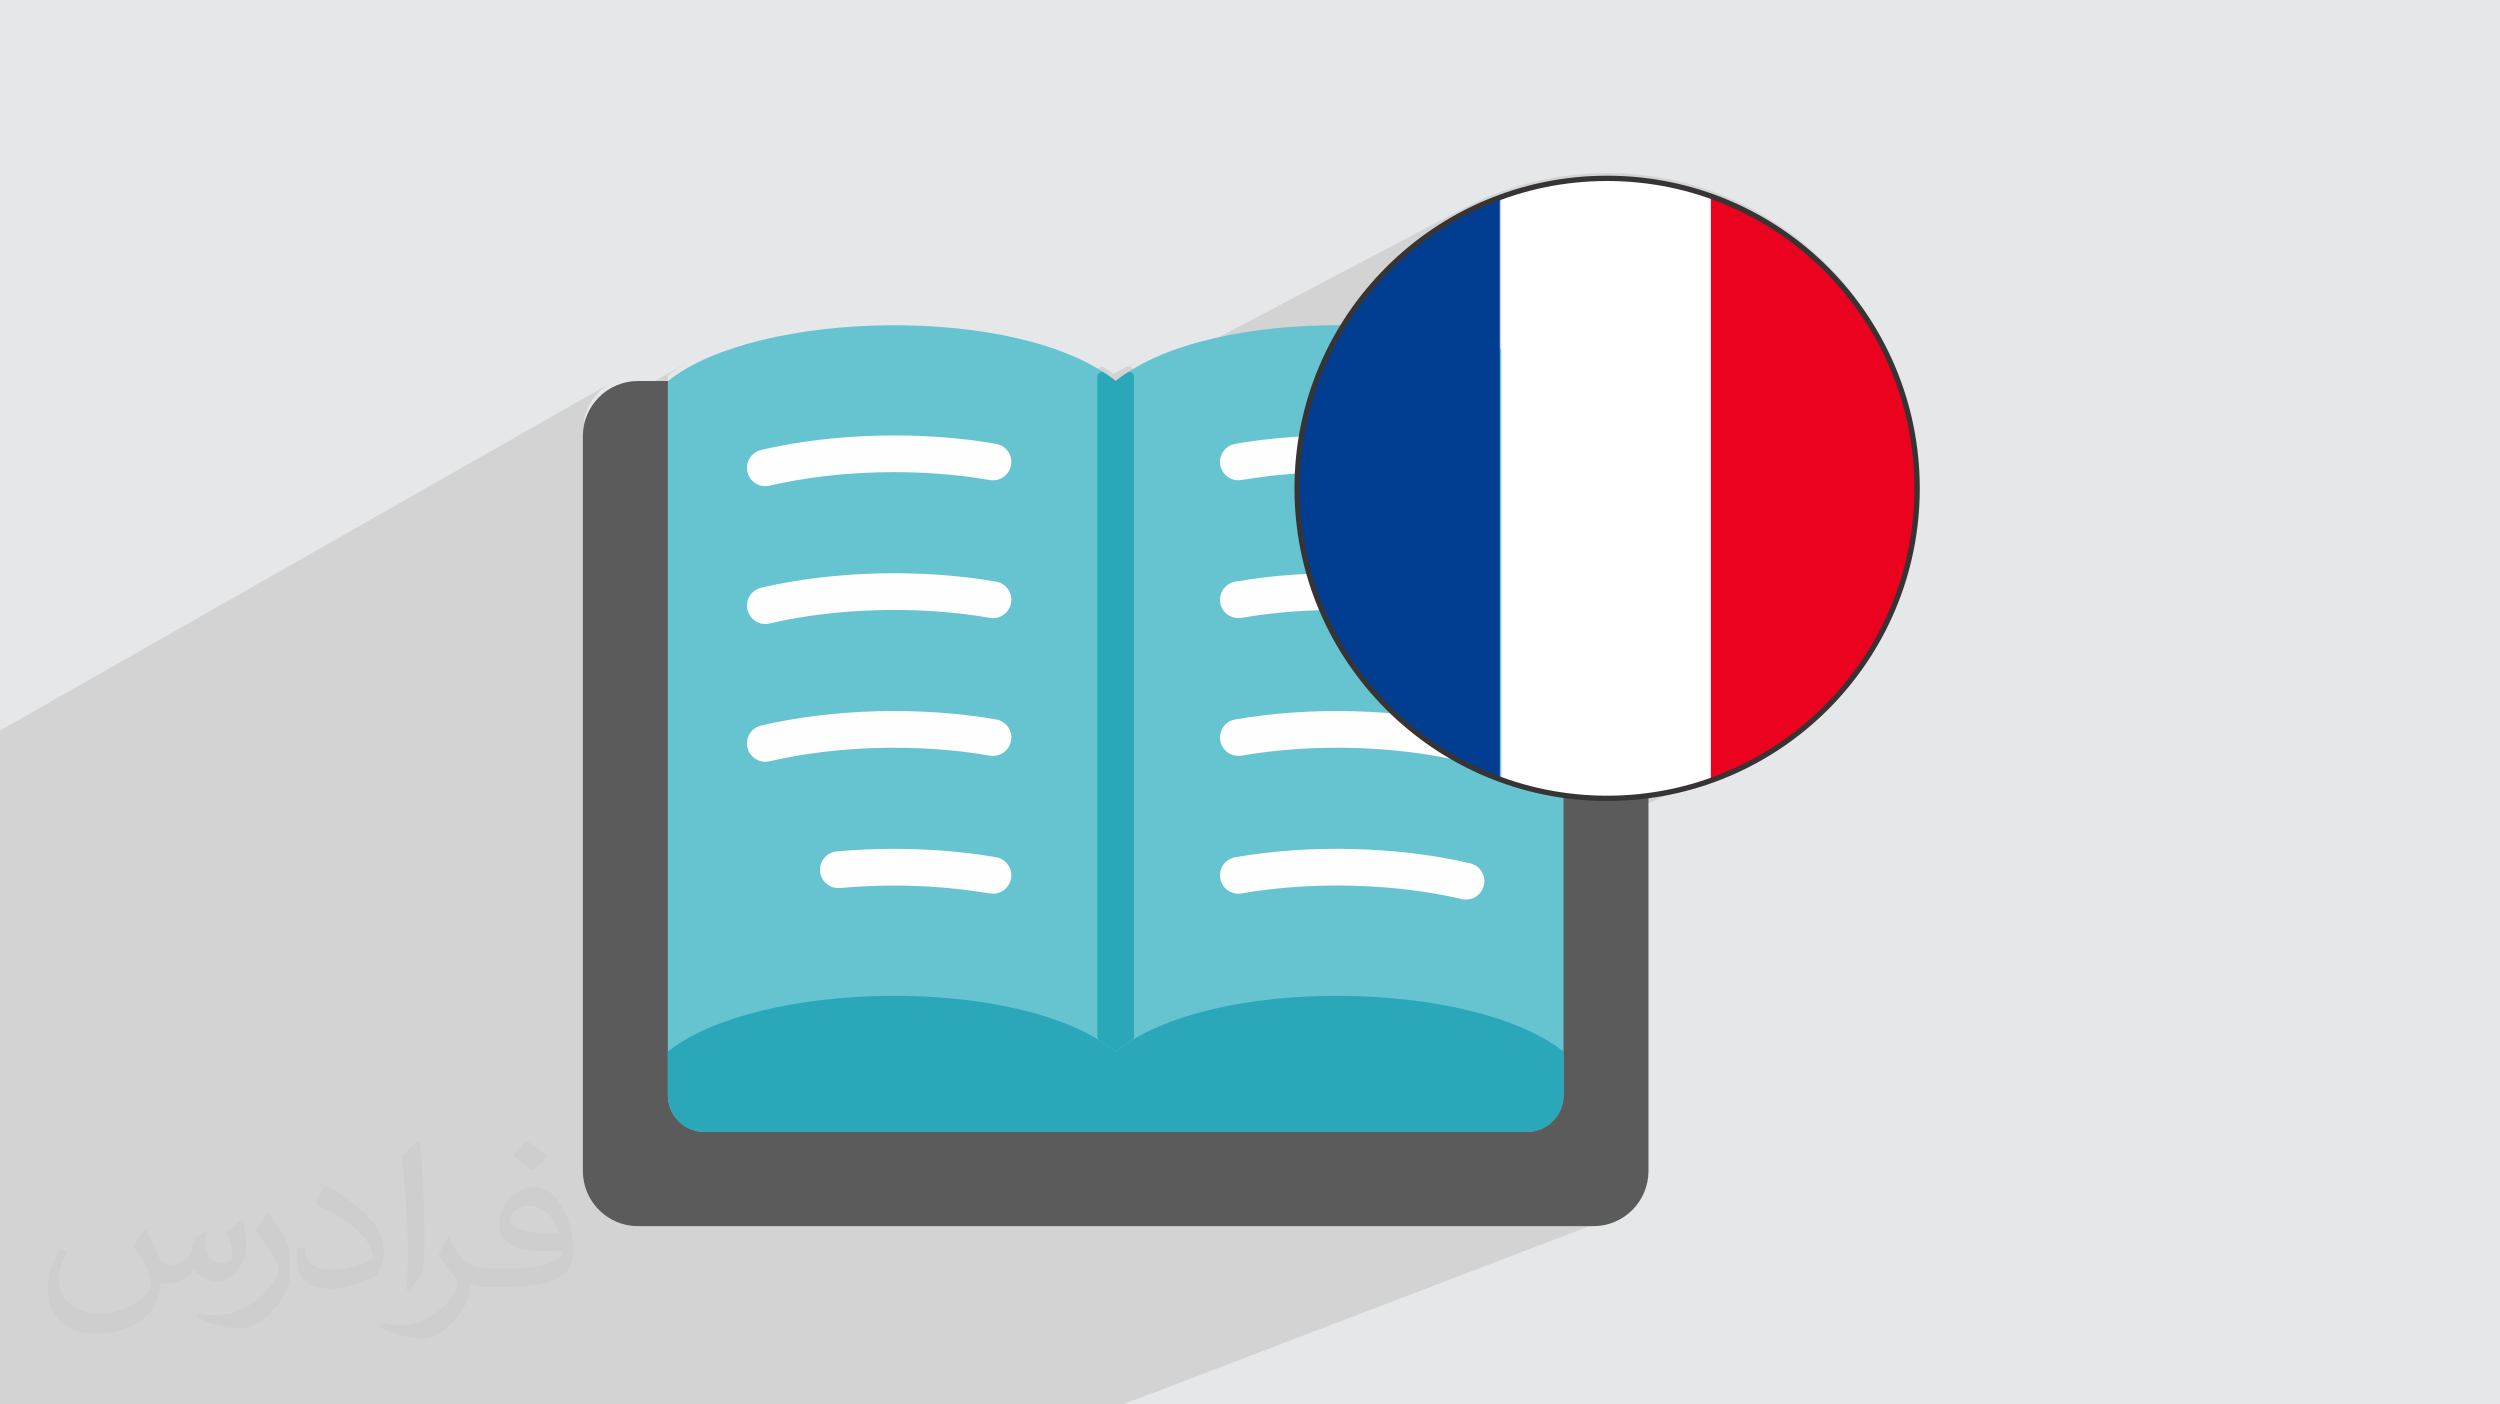 <?xml version="1.0" encoding="UTF-8"?>
<!DOCTYPE svg PUBLIC "-//W3C//DTD SVG 1.0//EN" "http://www.w3.org/TR/2001/REC-SVG-20010904/DTD/svg10.dtd">
<!-- Creator: CorelDRAW -->
<svg xmlns="http://www.w3.org/2000/svg" xml:space="preserve" width="94.192mm" height="52.917mm" version="1.0" style="shape-rendering:geometricPrecision; text-rendering:geometricPrecision; image-rendering:optimizeQuality; fill-rule:evenodd; clip-rule:evenodd"
viewBox="0 0 9404.92 5283.66"
 xmlns:xlink="http://www.w3.org/1999/xlink"
 xmlns:xodm="http://www.corel.com/coreldraw/odm/2003">
 <defs>
  <style type="text/css">
   <![CDATA[
    .str0 {stroke:#373435;stroke-width:19.97;stroke-miterlimit:22.926}
    .fil10 {fill:none}
    .fil7 {fill:#013E92}
    .fil9 {fill:#EA021E}
    .fil8 {fill:white}
    .fil6 {fill:#FEFEFE;fill-rule:nonzero}
    .fil3 {fill:#5B5B5B;fill-rule:nonzero}
    .fil4 {fill:#66C3D0;fill-rule:nonzero}
    .fil5 {fill:#2AA8B9;fill-rule:nonzero}
    .fil2 {fill:#373435;fill-opacity:0.031}
    .fil1 {fill:#2B2A29;fill-opacity:0.102}
    .fil0 {fill:#E6E7E8}
   ]]>
  </style>
    <clipPath id="id0">
     <path d="M6045.94 670.94c644.08,0 1166.2,522.13 1166.2,1166.21 0,644.07 -522.12,1166.21 -1166.2,1166.21 -644.04,0 -1166.2,-522.14 -1166.2,-1166.21 0,-644.05 522.12,-1166.21 1166.2,-1166.21z"/>
    </clipPath>
 </defs>
 <g id="Layer_x0020_1">
  <polygon class="fil0" points="-0,0 9404.92,0 9404.92,5283.66 -0,5283.66 "/>
  <path class="fil1" d="M-0 4144.88l0 10.32 0 27.44 0 13.04 0 12.02 0 53.65 0 28.91 0 76.09 0 9.26 0 77.11 0 45.66 0 78.82 0 49.3 0 12.35 0 54.61 0 43.64 0 86.32 0 58.08 0 35.95 0 10.41 0 2.67 0 74.88 0 70.56 0 0.01 0 5.8 0 1.93 0 28.34 0 135.01 0 36.6 58.75 0 49.89 0 27.74 0 26.83 0 36.64 0 119.63 0 15.22 0 256.23 0 213.64 0 19.86 0 123.24 0 55.03 0 30.63 0 6.44 0 31 0 17.93 0 0.01 0 10.75 0 1475.41 0 360.54 0 186.62 0 24.07 0 1.06 0 278.59 0 762.32 0 35.58 0 886.75 -338.77 -259.08 338.77 259.08 -338.77 964.46 -368.45 -19.05 6.98 -19.86 5.11 -20.59 3.15 -21.19 1.07 -614.47 0 218.52 -285.73 -717.39 285.73 498.87 0 218.52 -285.73 199.22 -79.35 12.08 -5.82 11.4 -6.93 10.63 -7.95 9.82 -8.93 8.93 -9.82 7.95 -10.63 6.93 -11.4 5.82 -12.08 4.64 -12.7 3.4 -13.25 2.1 -13.73 0.71 -14.14 0 -164.15 -742.09 302.38 742.09 -302.38 -33.41 -24.48 -36.99 -23.04 -40.35 -21.55 -43.46 -20.07 -46.35 -18.57 -49 -17.06 -51.4 -15.55 -53.59 -14.01 -55.54 -12.46 -57.23 -10.91 -58.72 -9.34 -59.96 -7.77 -60.96 -6.17 -61.74 -4.56 -62.28 -2.96 -5.64 -0.12 364.09 -337.35 -852.9 369.57 -6.02 6.24 11.06 -2.37 58.13 -10.4 59.48 -8.69 60.57 -6.99 61.45 -5.3 62.09 -3.63 62.48 -1.97 62.65 -0.31 56.93 1.2 364.09 -337.35 70.42 -30.51 -12.89 3.54 -13.58 0.97 -13.94 -1.81 -23.96 -5.43 -24.27 -5.12 -5.9 -1.16 1054.67 -458.91 51.66 -23.35 50.28 -25.75 48.84 -28.08 47.32 -30.33 45.72 -32.52 44.05 -34.62 42.32 -36.65 40.5 -38.62 38.62 -40.5 36.65 -42.32 34.62 -44.05 32.51 -45.72 30.33 -47.32 28.08 -48.84 25.76 -50.29 23.35 -51.65 20.88 -52.96 18.33 -54.19 15.72 -55.35 13.02 -56.41 10.25 -57.43 7.42 -58.36 4.5 -59.23 1.52 -60.01 -1.52 -60.01 -4.5 -59.23 -7.42 -58.36 -10.25 -57.43 -13.02 -56.42 -15.72 -55.34 -18.33 -54.19 -20.88 -52.96 -23.35 -51.66 -25.76 -50.28 -28.08 -48.84 -30.33 -47.32 -32.51 -45.72 -34.62 -44.05 -36.65 -42.32 -38.62 -40.51 -40.5 -38.61 -42.32 -36.65 -44.05 -34.62 -45.72 -32.52 -47.32 -30.33 -48.84 -28.08 -50.28 -25.75 -51.66 -23.35 -52.96 -20.89 -54.19 -18.33 -55.34 -15.72 -56.42 -13.02 -57.43 -10.25 -58.36 -7.42 -59.23 -4.5 -60.01 -1.52 -60.01 1.52 -59.23 4.5 -58.36 7.42 -57.43 10.25 -56.42 13.02 -55.34 15.72 -54.19 18.34 -52.96 20.88 -51.66 23.35 -50.28 25.75 -1223.79 644.81 0 -39.55 -0.68 -4.86 -1.89 -4.24 -2.87 -3.49 -3.63 -2.63 -4.16 -1.63 -4.48 -0.51 -4.56 0.73 -2.43 1.16 30.1 -18.92 42.2 -22.69 -125.56 66.5 -1.29 -1 -5.19 -3.92 -5.26 -3.88 -5.34 -3.84 -5.42 -3.8 -5.49 -3.76 -5.57 -3.72 -4.42 -2.11 -4.56 -0.73 -4.48 0.51 -4.16 1.63 -706.32 375.45 -18.84 -0.5 -26.68 -0.4 -26.71 -0.09 -26.71 0.22 -26.7 0.53 -26.66 0.85 -26.62 1.15 -26.54 1.46 -26.46 1.77 -26.35 2.08 -26.22 2.38 -26.08 2.69 -25.92 3 -25.74 3.3 -25.54 3.6 -25.32 3.9 -25.09 4.21 -24.83 4.52 -24.56 4.81 -24.27 5.13 -23.96 5.42 -13.9 1.81 -13.56 -0.96 -12.89 -3.53 -11.88 -5.88 -10.54 -8.04 -8.88 -9.97 -6.87 -11.7 -4.54 -13.23 0 -0.01 -1.82 -13.88 0.97 -13.55 3.52 -12.89 5.88 -11.88 8.04 -10.54 9.97 -8.89 11.71 -6.88 -337.74 184.77 0 -448.6 33.46 -24.52 37.03 -23.05 -386.8 218.77 0.86 -5.63 5.11 -19.86 6.98 -19.05 8.73 -18.12 10.39 -17.09 11.93 -15.97 13.39 -14.73 14.73 -13.39 15.97 -11.93 17.09 -10.39 -2301.31 1309.71 0 78.53 0 6.91 0 24.25 0 378.71 0 51.08 0 0.01 0 85.6 0 207.68 0 8.48 0 35.15 0 2.69 0 7.11 0 0.01 0 16.92 0 33.17 0 0.85 0 10.6 0 42.93 0 8.86 0 0.01 0 4.85 0 79.22 0 192.2 0 45 0 75.95zm4593.81 -375.33l22.63 -9.81 -6.02 6.24 -16.6 3.56z"/>
  <path class="fil2" d="M548.54 4627.69c17.95,27.21 29.6,53.36 40.96,82.43 8.45,16.91 12.93,48.09 52.57,48.09 11.61,0 28.28,-3.42 43.06,-11.61 16.63,-8.73 29.32,-21.94 35.94,-42l15.85 -53.36 38.57 -19.02 2.64 2.64c-5.27,20.09 -6.59,39.36 -6.59,54.43 0,44.63 38.57,61.56 69.22,61.56 17.95,0 34.09,-8.73 34.09,-25.11 0,-21.13 -8.98,-57.06 -20.62,-89.29 17.95,-17.95 35.94,-35.94 56.53,-50.47l3.17 1.6c8.98,38.04 14,75.56 14,100.66 0,24.57 -10.83,51.79 -19.81,69.49 -18.49,34.87 -51.25,62.62 -90.87,62.62 -30.1,0 -63.65,-15.07 -86.66,-43.06l-1.32 0c-21.66,26.96 -55.22,51.25 -108.86,51.25l-16.63 0c-2.64,35.41 -10.29,60.49 -21.94,82.95 -31.95,62.34 -126.81,106.47 -216.1,106.47 -124.17,0 -186.51,-71.59 -186.51,-166.96 0,-58.91 19.27,-113.6 48.88,-152.42l24.29 10.04c-18.49,35.41 -30.91,68.68 -30.91,101.45 0,89.29 72.66,131.83 156.4,131.83 77.68,0 173.83,-49.41 191.28,-106.72 -6.59,-62.62 -30.1,-91.93 -66.04,-148.99 10.83,-19.02 24.83,-38.04 42.28,-58.38l3.17 0 0 0 0 0 -0.02 -0.09zm1432.13 -336.04c26.15,16.39 51.79,35.66 76.87,57.85 -14,19.81 -31.45,37.79 -53.11,53.64 -25.11,-20.34 -50.19,-37.79 -75.84,-56.27 17.42,-19.55 34.62,-38.29 52.04,-55.22l0 0 0 0 0 0 0 0 0 0 0.03 0zm13.47 244.11c-42.28,0 -76.87,27.75 -76.87,48.34 0,44.13 84.53,57.85 185.72,57.31 -12.68,-51.79 -57.06,-105.68 -108.86,-105.68l0.01 0.03zm-94.86 236.19c54.96,0 103.04,-1.6 139.74,-10.83 40.96,-10.29 75.56,-30.91 75.56,-45.17 0,-3.7 0,-8.19 -1.32,-11.89 -22.98,2.11 -49.41,2.11 -72.38,2.11 -74.49,0 -131.55,-16.91 -154.02,-58.66 -5.55,-11.61 -9.51,-24.57 -9.51,-39.36 0,-40.43 17.42,-79.79 48.09,-107 25.61,-22.45 53.89,-36.44 82.67,-36.44 52.04,0 93.51,41.75 122.57,107.54 15.85,35.94 26.68,77.4 26.68,129.72 0,34.87 -9.51,64.19 -31.17,85.85 -40.43,39.11 -114.92,53.89 -229.04,53.89l-51.79 0 0 0 -13.47 0c-28.28,0 -48.62,-5.02 -64.72,-17.42l-2.64 0c0.79,6.59 1.32,12.93 1.32,19.02 0,25.61 -8.45,58.38 -25.61,84.53 -50.72,75.3 -105.68,108.04 -153.24,108.04 -48.09,0 -107,-18.49 -160.11,-42.54l9.51 -18.49c17.17,7.13 40.96,11.89 73.7,11.89 85.85,0 198.66,-82.43 212.66,-163 -3.17,-6.59 -8.98,-15.32 -17.17,-24.57 -25.11,-29.85 -40.96,-54.68 -55.75,-80.83 12.68,-25.11 24.29,-45.17 35.13,-63.4l4.49 -0.53c36.72,74.77 69.99,117.55 144.23,117.55l11.61 0 0 0 53.89 0 0 0 0 0 0 0 0 0 0 0 0.09 0.01zm-371.98 79c6.34,-34.34 6.87,-72.91 6.87,-108.86l0 -53.36c0,-99.6 -12.68,-244.36 -22.98,-338.68 17.95,-19.27 43.06,-42 62.87,-57.31l5.81 1.6c13.47,118.62 16.63,256 16.63,383.06 0,33.3 -1.32,65.79 -4.49,89.55 -1.85,30.1 -19.27,52.83 -56.53,87.7l-8.19 -3.7zm-382.8 -157.19c1.85,46.77 24.83,83.49 105.15,83.49 49.93,0 92.19,-12.93 138.96,-35.13 8.45,-3.7 12.93,-8.73 12.93,-12.93 0,-29.32 -22.45,-68.15 -60.23,-103.55 -36.72,-33.3 -85.34,-62.62 -130.76,-82.18 -15.6,-6.59 -20.62,-13.47 -20.62,-20.09 0,-13.47 17.95,-41.75 32.77,-62.09l5.02 -0.53c52.04,27.21 110.17,67.64 153.24,112.53 39.11,41.47 63.4,83.49 63.4,129.19 0,33.81 -10.29,65.51 -26.96,95.11 -57.06,28.79 -117.83,50.72 -178.06,50.72 -73.17,0 -123.1,-34.34 -123.1,-114.92 0,-8.73 0,-22.19 3.17,-39.64l25.11 0 0 0 0 0 0 0 0 0 0 0 -0.02 0zm-132.37 -132.9l45.45 73.45c16.63,27.21 32.23,56.81 32.23,103.55l0 59.7c0,48.34 -30.91,100.13 -80.83,151.38 -39.11,34.62 -73.7,49.41 -105.68,49.41 -47.55,0 -101.98,-14.79 -164.85,-41.75l7.13 -18.49c19.81,5.27 42.79,9.77 71.06,9.77 90.36,-0.53 182.8,-66.57 225.08,-147.15 5.02,-9.26 6.87,-17.95 6.87,-24.04 0,-9.26 -5.02,-19.55 -8.98,-28.79 -22.98,-43.31 -48.62,-82.95 -76.87,-119.68 14.79,-23.25 29.6,-45.7 45.7,-67.9l3.7 0.53 0 0 0 0 0 0 0 0 0 0 -0.02 0.01z"/>
  <g id="_2605477935712">
   <path class="fil3" d="M6201.52 1640.71l0 2764.66c0,114.47 -92.88,207.35 -207.35,207.35l-3594.06 0c-114.47,0 -207.35,-92.88 -207.35,-207.35l0 -2764.66c0,-114.47 92.88,-207.35 207.35,-207.35l3594.06 0c114.47,0 207.35,92.88 207.35,207.35z"/>
   <path class="fil4" d="M4197.15 1433.36c-359.64,-290.08 -1347.77,-269.31 -1684.71,0l0 2686.9c0,76.37 61.86,138.23 138.23,138.23l3092.96 0c76.37,0 138.23,-61.86 138.23,-138.23l0 -2686.9c-336.78,-269.2 -1324.87,-290.25 -1684.71,0l0 0z"/>
   <path class="fil5" d="M5881.86 3956.11l0 164.15c0,76.37 -61.86,138.23 -138.23,138.23l-3092.96 0c-76.37,0 -138.24,-61.86 -138.24,-138.23l0 -164.15c336.43,-268.95 1324.79,-290.55 1684.72,0 359.92,-290.55 1348.28,-268.95 1684.71,0l0 0z"/>
   <path class="fil5" d="M4266.26 1416.96l0 2481.83c0,16.88 -14.4,13.16 -69.12,57.3 -55.18,-44.5 -69.12,-40.48 -69.12,-57.3l0 -2481.83c0,-13.69 15.28,-22.08 26.7,-14.53 14.95,9.88 29.12,20.19 42.42,30.91 13.3,-10.72 27.47,-21.04 42.41,-30.91 11.43,-7.54 26.71,0.83 26.71,14.53z"/>
   <g>
    <path class="fil6" d="M4658.67 1806.94c-32.96,0 -62.14,-23.67 -68,-57.25 -6.56,-37.61 18.61,-73.41 56.21,-79.96 187.27,-32.65 402.72,-40.18 606.63,-21.21 38,3.54 65.96,37.21 62.43,75.23 -3.53,38.01 -37.29,65.96 -75.23,62.42 -334.89,-31.17 -558.69,20.78 -582.05,20.78z"/>
    <path class="fil6" d="M5499.34 2345.6c-253.9,-59.5 -563.68,-67.47 -828.74,-21.32 -37.52,6.56 -73.39,-18.63 -79.95,-56.23 -6.55,-37.61 18.63,-73.4 56.24,-79.94 282.46,-49.18 612.9,-40.61 883.97,22.91 37.17,8.72 60.24,45.91 51.53,83.06 -8.68,36.99 -45.71,60.25 -83.06,51.51l0 0.01z"/>
    <path class="fil6" d="M5499.34 2863.96c-253.9,-59.5 -563.68,-67.47 -828.74,-21.31 -37.52,6.57 -73.39,-18.63 -79.95,-56.23 -6.55,-37.61 18.63,-73.4 56.24,-79.95 282.46,-49.18 612.9,-40.61 883.97,22.92 37.17,8.71 60.24,45.9 51.53,83.06 -8.68,36.98 -45.71,60.25 -83.06,51.51l0 0z"/>
    <path class="fil6" d="M5499.34 3382.34c-253.9,-59.5 -563.68,-67.47 -828.74,-21.31 -37.52,6.54 -73.39,-18.63 -79.95,-56.23 -6.55,-37.61 18.63,-73.4 56.24,-79.95 282.46,-49.18 612.9,-40.61 883.97,22.92 37.17,8.71 60.24,45.9 51.53,83.06 -8.68,36.98 -45.71,60.25 -83.06,51.51l0 0z"/>
    <path class="fil6" d="M2811.89 1775.7c-8.72,-37.16 14.36,-74.35 51.52,-83.05 271.08,-63.52 601.54,-72.09 883.97,-22.92 37.61,6.55 62.78,42.35 56.23,79.94 -6.55,37.61 -42.31,62.82 -79.94,56.23 -265.04,-46.14 -574.84,-38.17 -828.73,21.32 -37.22,8.71 -74.37,-14.39 -83.06,-51.51l0 -0.01z"/>
    <path class="fil6" d="M2811.89 2294.08c-8.72,-37.16 14.36,-74.35 51.52,-83.05 271.08,-63.52 601.54,-72.09 883.97,-22.92 37.61,6.55 62.78,42.35 56.23,79.94 -6.55,37.61 -42.31,62.82 -79.94,56.23 -265.04,-46.14 -574.84,-38.17 -828.73,21.32 -37.22,8.71 -74.37,-14.39 -83.06,-51.51l0 -0.01z"/>
    <path class="fil6" d="M2811.89 2812.45c-8.72,-37.17 14.36,-74.36 51.52,-83.06 271.08,-63.51 601.54,-72.08 883.97,-22.91 37.61,6.54 62.78,42.34 56.23,79.94 -6.55,37.61 -42.31,62.81 -79.94,56.23 -265.04,-46.14 -574.84,-38.17 -828.73,21.32 -37.22,8.71 -74.37,-14.39 -83.06,-51.52l0 0z"/>
    <path class="fil6" d="M3735.61 3362.06c-25.31,0 -247.6,-50.85 -575.6,-21.37 -37.9,3.42 -71.61,-24.62 -75.03,-62.66 -3.41,-38.01 24.63,-71.61 62.65,-75.02 201.62,-18.14 414.61,-10.37 599.73,21.82 37.61,6.54 62.79,42.34 56.25,79.95 -5.84,33.6 -35.04,57.28 -68.01,57.28l0 -0.01z"/>
   </g>
   <g>
   </g>
   <g style="clip-path:url(#id0)">
    <g>
     <rect class="fil7" x="4842.47" y="490.57" width="799.62" height="2833.83"/>
     <rect class="fil8" x="5647.68" y="490.57" width="799.62" height="2833.83"/>
     <rect class="fil9" x="6436.18" y="490.57" width="799.62" height="2833.83"/>
    </g>
   </g>
   <path class="fil10" d="M6045.94 670.94c644.08,0 1166.2,522.13 1166.2,1166.21 0,644.07 -522.12,1166.21 -1166.2,1166.21 -644.04,0 -1166.2,-522.14 -1166.2,-1166.21 0,-644.05 522.12,-1166.21 1166.2,-1166.21z"/>
   <path class="fil10 str0" d="M6045.94 670.94c644.08,0 1166.2,522.13 1166.2,1166.21 0,644.07 -522.12,1166.21 -1166.2,1166.21 -644.04,0 -1166.2,-522.14 -1166.2,-1166.21 0,-644.05 522.12,-1166.21 1166.2,-1166.21z"/>
  </g>
 </g>
</svg>
